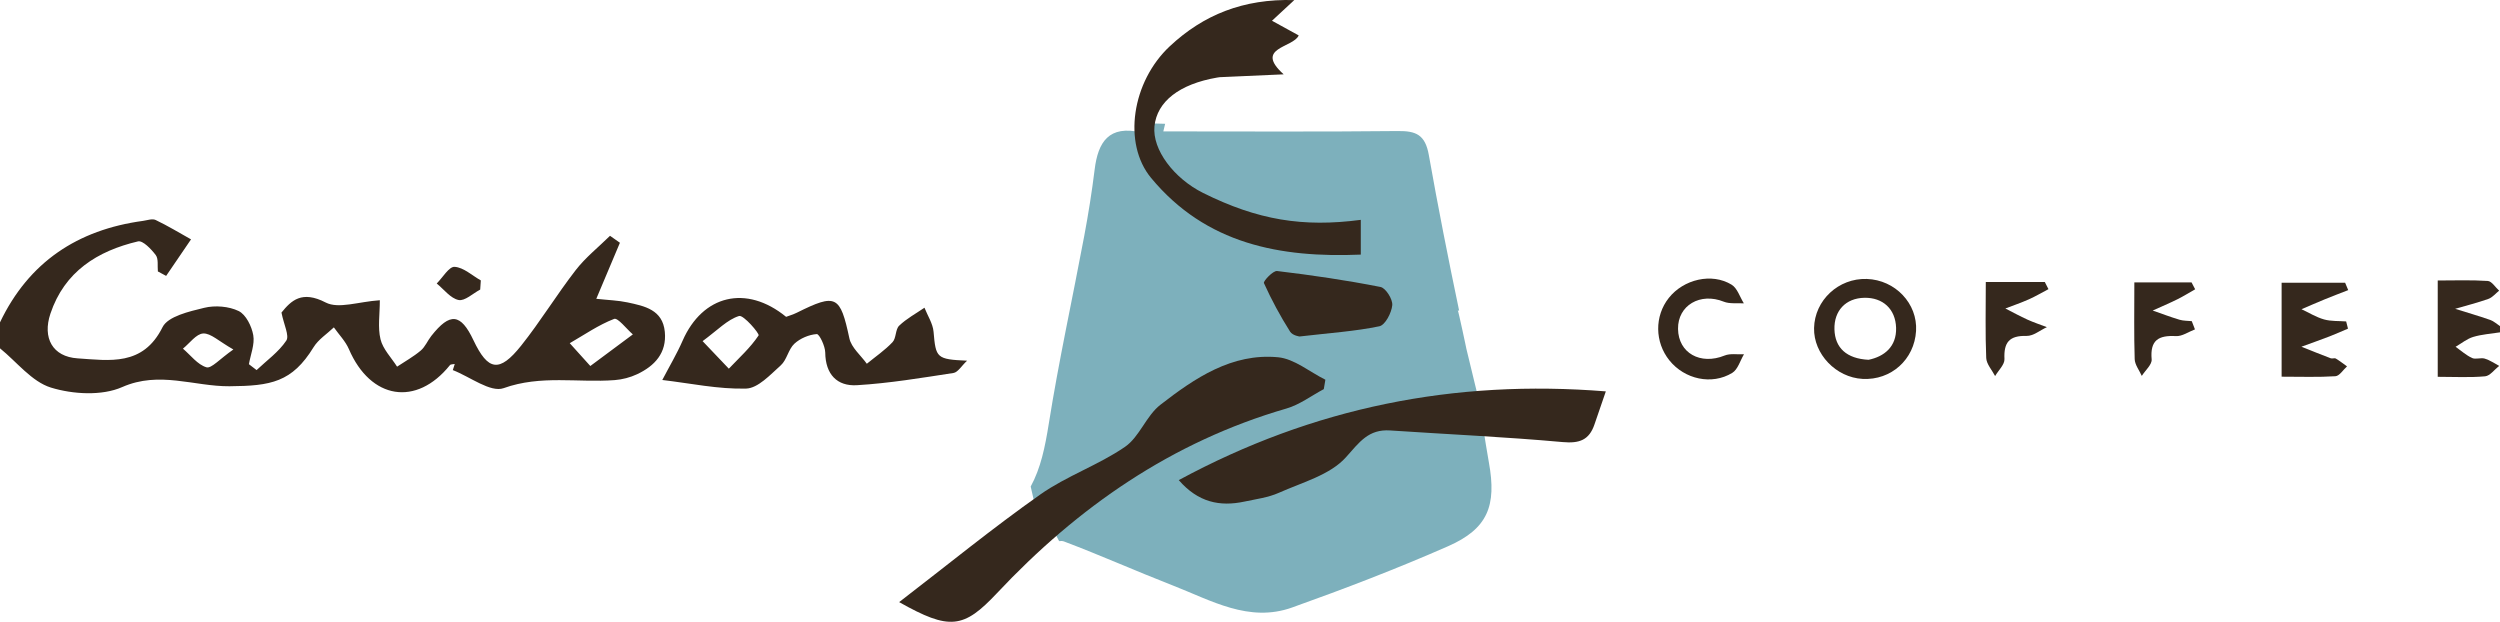 <?xml version="1.0" encoding="utf-8"?>
<!-- Generator: Adobe Illustrator 16.0.0, SVG Export Plug-In . SVG Version: 6.00 Build 0)  -->
<svg version="1.2" baseProfile="tiny" id="Layer_1" xmlns="http://www.w3.org/2000/svg" xmlns:xlink="http://www.w3.org/1999/xlink"
	 x="0px" y="0px" width="481.201px" height="119.682px" viewBox="0 0 481.201 119.682" xml:space="preserve">
<g>
	<g>
		<path fill-rule="evenodd" fill="#7DB0BC" d="M286.581,89.01c-0.402-2.205-0.729-4.426-1.243-7.575
			c0.144,0.023,0.281,0.049,0.424,0.072c-1.195-4.815-2.381-9.633-3.533-14.459c0.115,0.48-1.526-7.272-1.632-7.29
			c0.086,0.015,0.172,0.025,0.258,0.039c-2.085-9.957-4.058-19.938-5.832-29.953c-0.694-3.915-2.45-4.658-5.984-4.62
			c-14.757,0.161-29.517,0.068-45.121,0.068c0.106-0.51,0.223-0.995,0.349-1.463c-1.234-0.033-2.471-0.068-3.703-0.104
			c-0.246-0.001-0.493-0.003-0.739-0.005c-0.036,0.595-0.059,1.191-0.054,1.797c-6.378-1.531-8.425,1.875-9.071,7.106
			c-0.527,4.27-1.204,8.528-1.997,12.758c-2.262,12.064-4.906,24.065-6.832,36.181c-0.706,4.441-1.54,8.543-3.481,12.089
			c0.286,1.234,0.562,2.455,0.824,3.626c1.768,2.126,3.39,4.363,4.648,6.881c0.345-0.049,0.664-0.038,0.923,0.06
			c7.052,2.66,13.944,5.743,20.97,8.48c7.36,2.867,14.652,7.198,22.93,4.243c10.125-3.616,20.189-7.469,30.027-11.795
			C286.354,101.788,288.105,97.386,286.581,89.01z"/>
	</g>
	<g>
		<path fill-rule="evenodd" fill="#35281D" d="M0,62.046c5.547-11.61,14.934-17.814,27.504-19.528
			c0.822-0.112,1.809-0.483,2.452-0.176c2.333,1.114,4.552,2.466,6.814,3.729c-1.597,2.345-3.195,4.689-4.792,7.034
			c-0.531-0.287-1.061-0.573-1.591-0.859c-0.108-1.071,0.146-2.414-0.408-3.15c-0.861-1.146-2.5-2.851-3.412-2.635
			c-7.823,1.852-14.151,5.814-16.863,13.914c-1.558,4.654,0.396,8.287,5.238,8.602c6.104,0.397,12.578,1.577,16.341-5.999
			c1.041-2.097,5.146-3.027,8.032-3.732c2.076-0.507,4.727-0.298,6.621,0.621c1.402,0.681,2.507,2.93,2.812,4.646
			c0.312,1.757-0.512,3.716-0.838,5.587c0.493,0.378,0.986,0.757,1.479,1.134c1.958-1.855,4.251-3.485,5.715-5.671
			c0.629-0.941-0.461-3.035-0.927-5.398c1.875-2.317,3.919-4.32,8.521-1.935c2.454,1.271,6.313-0.167,10.413-0.44
			c0,2.715-0.425,5.237,0.132,7.518c0.464,1.901,2.08,3.522,3.187,5.267c1.529-1.017,3.155-1.918,4.549-3.094
			c0.86-0.725,1.32-1.907,2.04-2.82c3.604-4.565,5.661-4.349,8.109,0.822c2.803,5.917,4.993,6.3,9.18,1.05
			c3.725-4.67,6.845-9.821,10.508-14.546c1.891-2.439,4.38-4.415,6.6-6.601c0.635,0.447,1.271,0.894,1.906,1.34
			c-1.406,3.336-2.813,6.672-4.548,10.787c2.316,0.254,4.204,0.304,6.018,0.694c3.274,0.704,6.761,1.4,7.173,5.662
			c0.392,4.056-1.938,6.565-5.338,8.162c-1.324,0.623-2.845,1.019-4.305,1.13c-7.095,0.541-14.199-1.031-21.384,1.55
			c-2.519,0.904-6.478-2.201-9.78-3.475c0.124-0.393,0.248-0.786,0.372-1.178c-0.315,0.069-0.768,0.028-0.926,0.224
			c-6.463,8.037-15.272,6.612-19.446-3.08c-0.659-1.529-1.915-2.8-2.895-4.191c-1.323,1.263-2.985,2.317-3.911,3.825
			c-4.136,6.737-8.207,7.448-16.183,7.509c-6.789,0.052-13.499-3-20.646,0.157c-3.902,1.723-9.476,1.402-13.711,0.102
			C6.117,73.467,3.239,69.668,0,67.045C0,65.379,0,63.712,0,62.046z M113.626,70.449c3.148-2.34,5.666-4.211,8.185-6.083
			c-1.227-1.061-2.892-3.259-3.604-2.984c-3.002,1.157-5.721,3.051-8.542,4.676C110.74,67.249,111.814,68.441,113.626,70.449z
			 M44.917,67.268c-2.809-1.59-4.343-3.15-5.799-3.08c-1.346,0.065-2.607,1.876-3.906,2.918c1.487,1.269,2.812,3.079,4.524,3.591
			C40.688,70.981,42.286,69.096,44.917,67.268z"/>
		<path fill-rule="evenodd" fill="#35281D" d="M173.07,115.894c9.319-7.164,18.011-14.268,27.165-20.715
			c5.068-3.569,11.176-5.65,16.294-9.162c2.806-1.924,4.093-5.989,6.826-8.106c6.618-5.127,13.741-9.975,22.626-9.148
			c3.15,0.293,6.092,2.819,9.128,4.326c-0.102,0.604-0.203,1.207-0.305,1.809c-2.388,1.269-4.644,2.996-7.187,3.733
			c-22.068,6.403-40.153,18.965-55.715,35.534C185.468,121.015,182.777,121.364,173.07,115.894z"/>
		<path fill-rule="evenodd" fill="#35281D" d="M309.09,75.333c-0.813,2.368-1.506,4.358-2.183,6.354
			c-1.017,3.001-2.879,3.697-6.121,3.404c-11.044-0.996-22.131-1.494-33.198-2.237c-4.176-0.28-5.903,2.229-8.519,5.158
			c-3.047,3.412-8.417,4.835-12.904,6.839c-2.05,0.916-4.389,1.214-6.619,1.692c-4.767,1.022-8.938,0.147-12.656-4.13
			C252.793,78.406,279.878,72.987,309.09,75.333z"/>
		<path fill-rule="evenodd" fill="#35281D" d="M261.925,42.317c0,2.343,0,4.278,0,6.689c-15.543,0.65-29.807-2.029-40.358-14.751
			c-5.495-6.625-3.725-18.526,3.626-25.381c6.448-6.012,14.11-9.141,23.928-8.856c-1.611,1.493-2.684,2.487-4.289,3.975
			c1.898,1.042,3.416,1.876,5.142,2.825c-1.043,2.406-8.648,2.321-2.892,7.492c-4.343,0.192-8.333,0.368-12.322,0.548
			c-0.166,0.007-0.33,0.046-0.494,0.074c-7.252,1.252-11.573,4.609-12.054,9.365c-0.456,4.505,3.757,10.055,9.367,12.846
			C242.103,42.377,250.848,43.781,261.925,42.317z"/>
		<path fill-rule="evenodd" fill="#35281D" d="M127.478,73.14c1.372-2.629,2.796-5.016,3.902-7.542
			c3.849-8.8,12.244-10.892,19.93-4.613c0.595-0.226,1.374-0.45,2.086-0.805c7.564-3.77,8.328-3.292,10.093,4.942
			c0.383,1.789,2.201,3.27,3.358,4.893c1.67-1.367,3.481-2.601,4.95-4.158c0.729-0.773,0.528-2.453,1.276-3.17
			c1.422-1.363,3.225-2.329,4.869-3.459c0.608,1.542,1.613,3.05,1.75,4.632c0.435,5.048,0.56,5.298,6.448,5.565
			c-1.075,1.008-1.763,2.234-2.62,2.365c-6.17,0.947-12.355,1.981-18.574,2.353c-3.825,0.229-6.058-2.09-6.104-6.284
			c-0.014-1.258-1.144-3.59-1.631-3.556c-1.496,0.104-3.2,0.826-4.312,1.858c-1.159,1.074-1.44,3.106-2.611,4.154
			c-2.017,1.806-4.393,4.417-6.677,4.478C138.253,74.937,132.861,73.774,127.478,73.14z M135.237,65.661
			c2.396,2.517,3.722,3.91,5.048,5.303c1.982-2.085,4.157-4.041,5.728-6.399c0.223-0.335-2.916-4.004-3.757-3.742
			C140,61.522,138.146,63.519,135.237,65.661z"/>
		<path fill-rule="evenodd" fill="#35281D" d="M250.174,64.764c0.074,0.034-1.362-0.148-1.854-0.927
			c-1.891-2.991-3.583-6.127-5.039-9.349c-0.162-0.358,1.749-2.416,2.535-2.322c6.664,0.796,13.316,1.773,19.898,3.069
			c1.009,0.198,2.373,2.362,2.271,3.501c-0.132,1.474-1.362,3.832-2.482,4.065C260.862,63.767,256.084,64.076,250.174,64.764z"/>
		<path fill-rule="evenodd" fill="#35281D" d="M359.32,53.693c5.48,0.182,9.798,4.739,9.484,10.009
			c-0.328,5.504-4.805,9.52-10.287,9.229c-5.128-0.272-9.453-4.8-9.346-9.786C349.287,57.79,353.88,53.513,359.32,53.693z
			 M359.663,69.252c2.993-0.612,5.407-2.508,5.298-6.157c-0.109-3.624-2.559-5.844-6.107-5.777c-3.594,0.068-5.86,2.501-5.759,6.082
			C353.195,66.959,355.436,69.043,359.663,69.252z"/>
		<path fill-rule="evenodd" fill="#35281D" d="M439.166,72.505c0-6.411,0-12.022,0-18.078c4.172,0,8.199,0,12.227,0
			c0.197,0.472,0.395,0.943,0.592,1.415c-1.51,0.591-3.029,1.164-4.529,1.778c-1.496,0.612-2.975,1.265-4.461,1.899
			c1.441,0.674,2.828,1.539,4.34,1.965c1.346,0.38,2.83,0.276,4.254,0.386c0.117,0.463,0.236,0.925,0.354,1.388
			c-1.193,0.504-2.375,1.04-3.582,1.504c-1.783,0.686-3.586,1.321-5.381,1.978c1.879,0.746,3.75,1.506,5.639,2.223
			c0.291,0.111,0.73-0.096,0.979,0.052c0.752,0.448,1.443,0.997,2.158,1.507c-0.742,0.661-1.451,1.842-2.232,1.894
			C446.24,72.629,442.937,72.505,439.166,72.505z"/>
		<path fill-rule="evenodd" fill="#35281D" d="M481.199,63.97c-1.727,0.275-3.5,0.383-5.158,0.883
			c-1.209,0.365-2.266,1.247-3.389,1.897c1.049,0.739,2.029,1.631,3.176,2.161c0.686,0.316,1.688-0.113,2.447,0.117
			c0.975,0.294,1.848,0.916,2.764,1.396c-0.9,0.701-1.752,1.921-2.707,2.008c-2.922,0.266-5.885,0.097-9.117,0.097
			c0-6.207,0-11.942,0-18.54c3.178,0,6.416-0.123,9.633,0.089c0.766,0.051,1.459,1.218,2.186,1.872
			c-0.684,0.541-1.287,1.302-2.063,1.579c-2.094,0.747-4.262,1.288-6.4,1.911c2.256,0.706,4.525,1.368,6.754,2.143
			c0.682,0.237,1.254,0.786,1.877,1.191C481.199,63.173,481.199,63.571,481.199,63.97z"/>
		<path fill-rule="evenodd" fill="#35281D" d="M322.988,63.309c0.06,4.651,4.323,7.009,8.962,5.125
			c1.095-0.445,2.479-0.178,3.729-0.239c-0.733,1.221-1.176,2.92-2.253,3.577c-3.95,2.412-9.179,1.226-12.101-2.407
			c-2.832-3.519-2.879-8.529-0.111-12.021c2.843-3.59,8.265-4.882,12.085-2.546c1.106,0.675,1.592,2.368,2.361,3.595
			c-1.3-0.09-2.726,0.135-3.876-0.328C327.28,56.25,322.93,58.763,322.988,63.309z"/>
		<path fill-rule="evenodd" fill="#35281D" d="M382.226,54.28c4.183,0,7.771,0,11.36,0c0.233,0.458,0.467,0.917,0.7,1.375
			c-1.255,0.66-2.48,1.386-3.773,1.962c-1.475,0.657-3.009,1.18-4.518,1.76c1.418,0.722,2.814,1.492,4.262,2.149
			c1.212,0.55,2.484,0.968,3.729,1.444c-1.303,0.596-2.621,1.721-3.908,1.687c-3.32-0.088-4.415,1.233-4.259,4.45
			c0.051,1.061-1.163,2.183-1.8,3.276c-0.598-1.16-1.662-2.301-1.711-3.484C382.109,64.126,382.226,59.339,382.226,54.28z"/>
		<path fill-rule="evenodd" fill="#35281D" d="M422.486,63.399c-1.22,0.46-2.465,1.361-3.656,1.295
			c-3.351-0.185-5.01,0.772-4.678,4.483c0.089,0.995-1.229,2.115-1.899,3.178c-0.478-1.077-1.334-2.142-1.368-3.233
			c-0.151-4.792-0.065-9.593-0.065-14.759c3.922,0,7.468,0,11.014,0c0.23,0.44,0.46,0.881,0.69,1.321
			c-1.142,0.647-2.257,1.348-3.432,1.929c-1.556,0.77-3.156,1.445-4.738,2.16c1.715,0.597,3.414,1.245,5.15,1.767
			c0.75,0.226,1.577,0.192,2.369,0.277C422.077,62.344,422.282,62.872,422.486,63.399z"/>
		<path fill-rule="evenodd" fill="#35281D" d="M92.429,55.738c-1.401,0.734-2.966,2.254-4.164,2.006
			c-1.554-0.322-2.817-2.052-4.206-3.175c1.152-1.145,2.366-3.274,3.442-3.208c1.73,0.108,3.37,1.668,5.048,2.615
			C92.509,54.564,92.469,55.151,92.429,55.738z"/>
	</g>
</g>
</svg>
